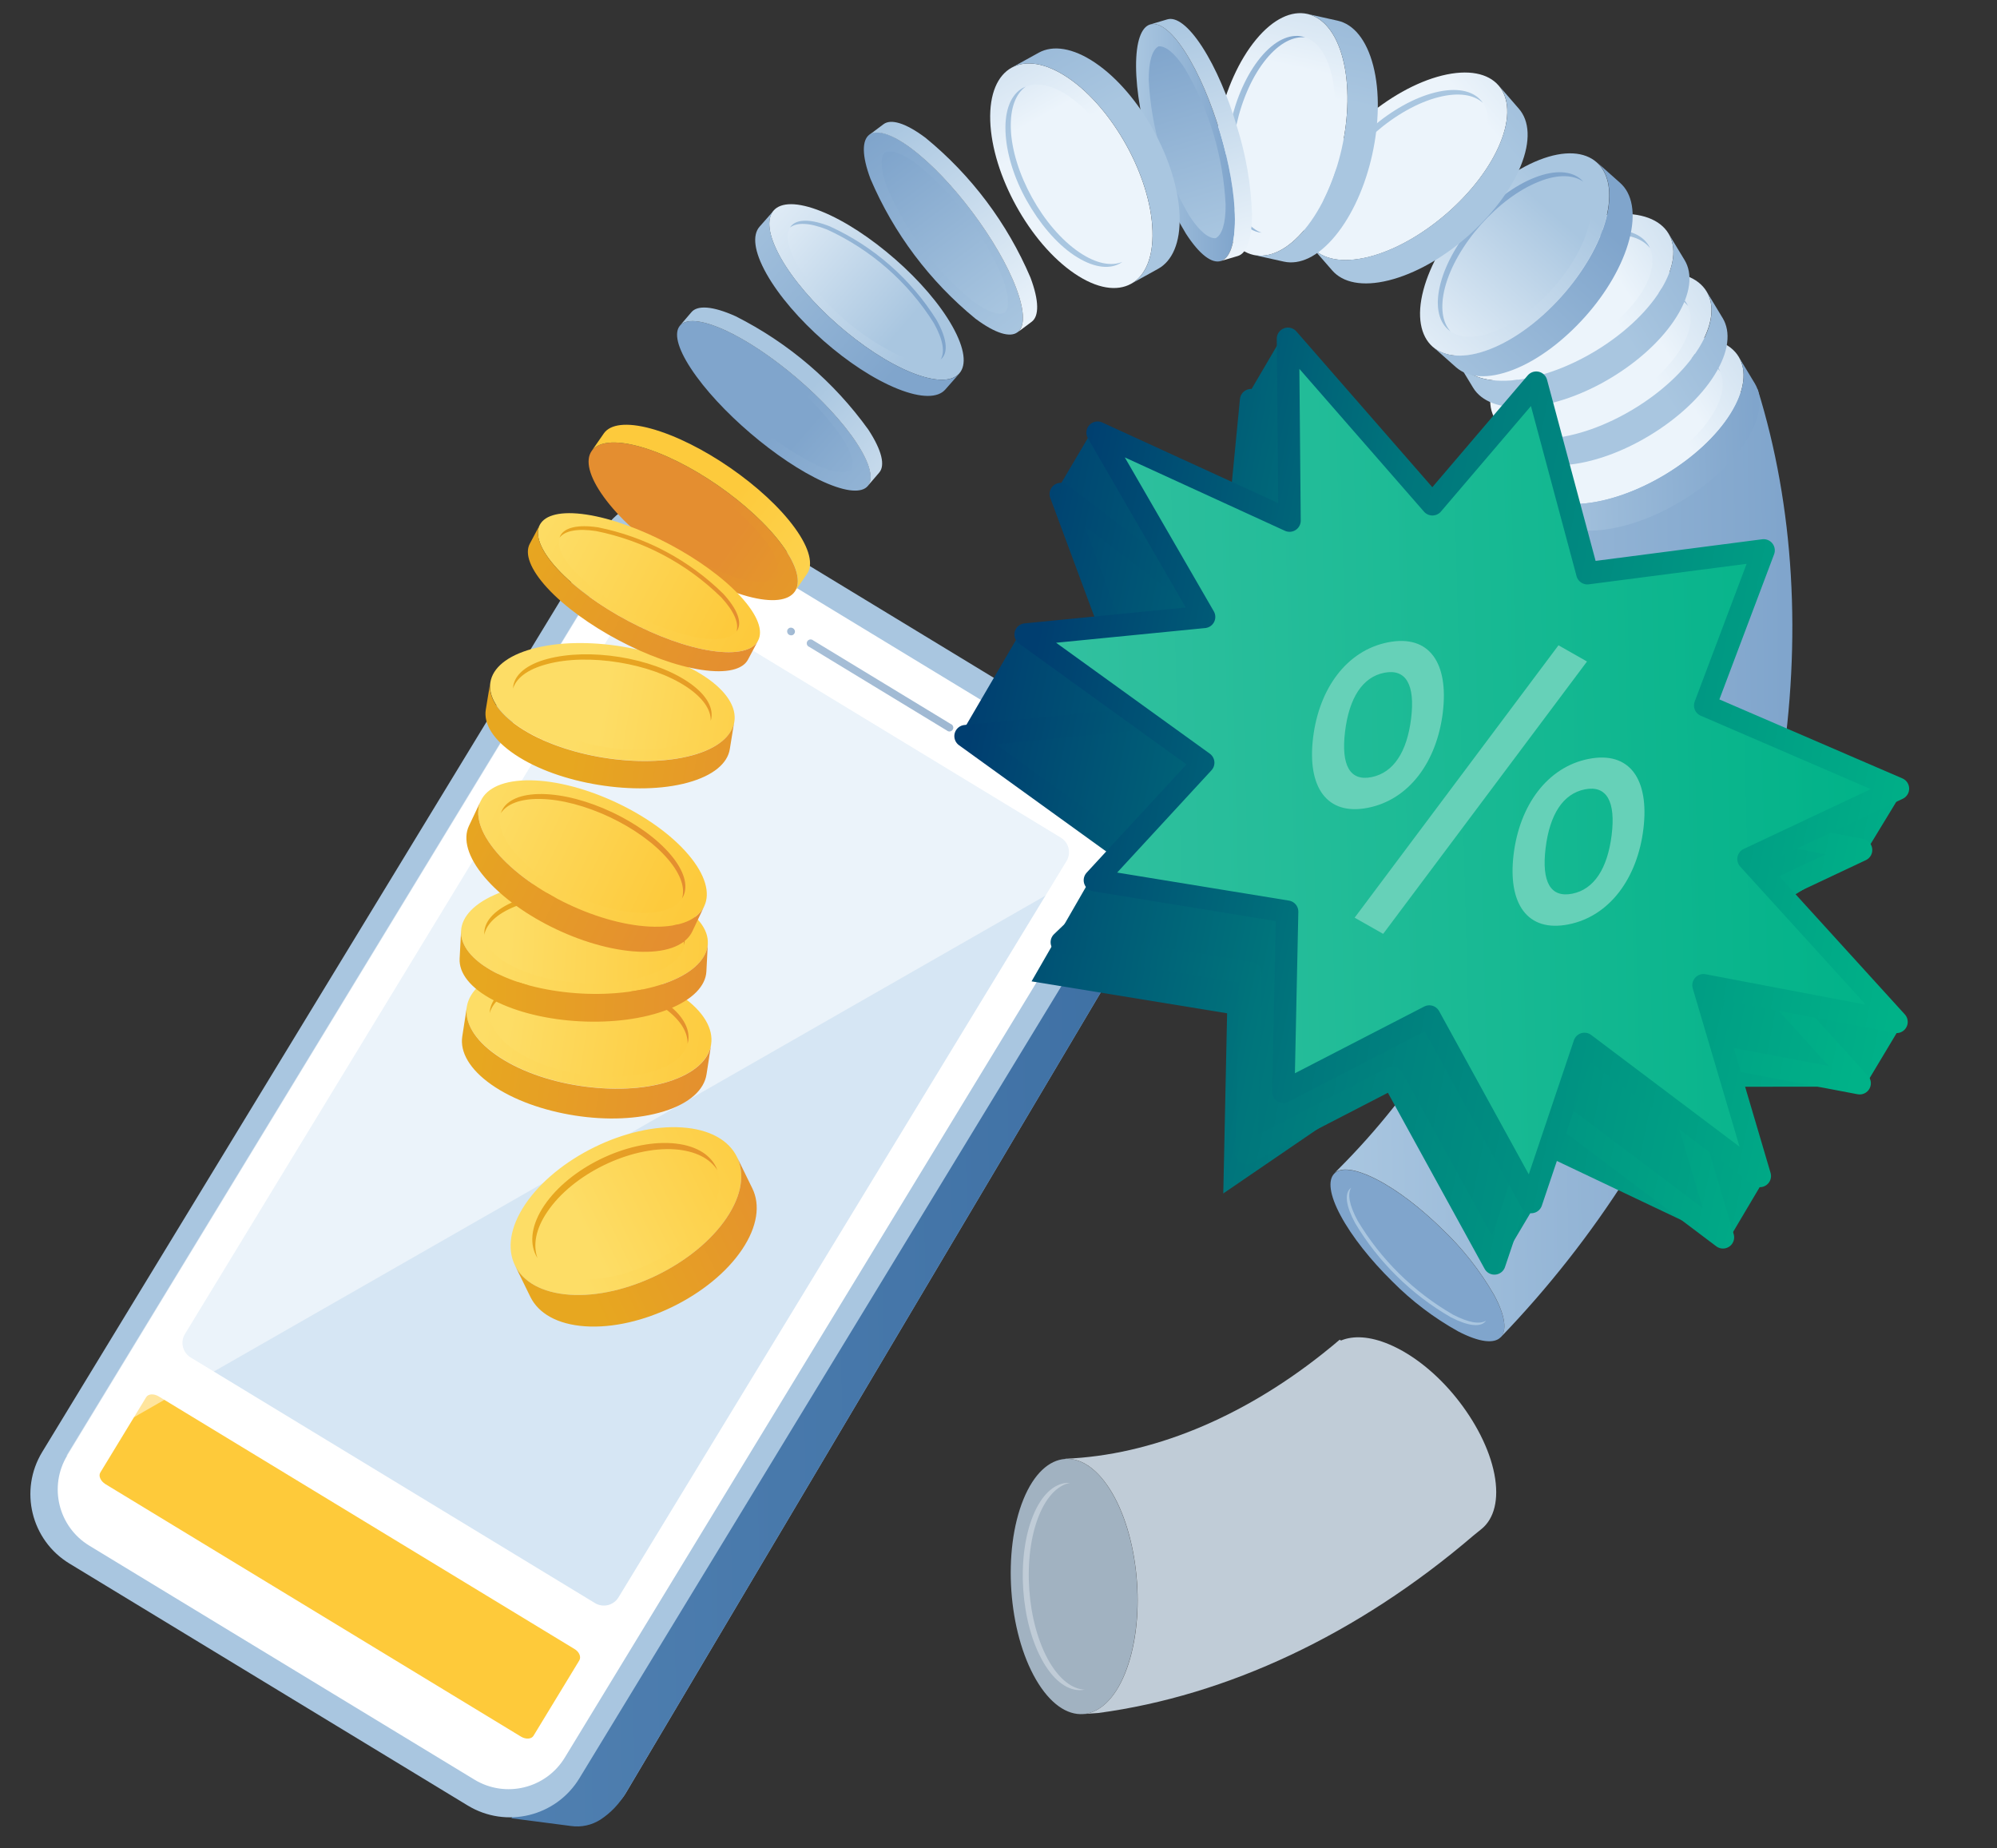 <svg width="268" height="248" viewBox="0 0 268 248" fill="none" xmlns="http://www.w3.org/2000/svg">
  <rect x="0" y="0" width="268" height="248" fill="#333333" stroke="none"/>
  <path d="M150.956 224.552C152.364 221.087 152.878 216.652 152.571 212.273C152.265 207.895 151.133 203.569 149.253 200.342C147.374 197.116 145.099 195.601 142.944 195.752C140.789 195.902 138.748 197.728 137.341 201.183C135.934 204.638 135.42 209.078 135.726 213.456C136.033 217.834 137.165 222.161 139.049 225.387C140.934 228.614 143.204 230.134 145.359 229.983C147.514 229.833 149.565 228.007 150.956 224.552Z" fill="#A1B2C1"/>
  <path d="M145.546 226.709C143.92 226.626 142.243 225.397 140.831 222.98C139.304 220.355 138.39 216.843 138.136 213.29C137.881 209.736 138.302 206.126 139.444 203.314C140.483 200.721 141.994 199.268 143.599 198.962C145.224 199.045 146.906 200.275 148.314 202.692C149.84 205.317 150.759 208.823 151.009 212.377C151.258 215.93 150.842 219.54 149.7 222.352C148.641 224.94 147.15 226.424 145.546 226.709Z" fill="#A1B2C1"/>
  <path d="M145.546 226.71C145.414 226.737 145.28 226.756 145.146 226.767C143.396 226.886 141.547 225.651 140.021 223.037C138.494 220.423 137.575 216.9 137.326 213.347C137.077 209.794 137.492 206.183 138.634 203.372C139.777 200.56 141.433 199.087 143.183 198.962C143.32 198.955 143.457 198.955 143.593 198.962C141.994 199.268 140.504 200.726 139.439 203.315C138.297 206.126 137.881 209.726 138.131 213.29C138.38 216.854 139.299 220.355 140.826 222.98C142.238 225.387 143.921 226.627 145.546 226.71Z" fill="#C0CCD7"/>
  <path fill-rule="evenodd" clip-rule="evenodd" d="M142.96 195.751C145.115 195.596 147.384 197.116 149.269 200.342C151.154 203.569 152.276 207.89 152.587 212.273C152.899 216.657 152.379 221.092 150.972 224.552C149.565 228.012 147.524 229.827 145.369 229.983L147.405 229.838C164.629 227.524 182.196 219.338 197.727 206.038L198.833 205.141C200.505 203.776 201.211 201.219 200.547 197.785C199.882 194.351 197.95 190.678 195.411 187.524C192.872 184.37 189.663 181.745 186.438 180.381C183.842 179.281 181.614 179.173 179.968 179.862C179.906 179.826 179.849 179.785 179.786 179.754L178.805 180.578L177.45 181.673C166.488 190.351 154.425 195.248 142.981 195.726L142.96 195.751Z" fill="#C0CCD7"/>
  <path d="M200.515 173.778C198.647 170.538 196.325 167.581 193.62 164.996C190.758 162.185 187.575 159.705 184.73 158.253C181.884 156.8 179.927 156.587 179.059 157.469C178.192 158.351 178.41 160.307 179.926 163.123C181.443 165.94 183.961 169.094 186.822 171.906C189.449 174.565 192.442 176.836 195.712 178.649C198.558 180.123 200.515 180.314 201.383 179.433C202.25 178.551 202.032 176.595 200.515 173.778Z" fill="#80A5CC"/>
  <path d="M199.43 177.185C198.651 177.704 197.135 177.502 195.006 176.397C189.725 173.349 185.311 169.003 182.185 163.771C181.048 161.66 180.809 160.14 181.334 159.362C182.113 158.843 183.629 159.045 185.758 160.15C191.04 163.194 195.454 167.539 198.578 172.771C199.716 174.882 199.955 176.397 199.43 177.185Z" fill="#80A5CC"/>
  <path d="M199.431 177.185C199.388 177.251 199.34 177.311 199.285 177.367C198.579 178.083 196.985 177.922 194.679 176.729C189.398 173.681 184.985 169.335 181.858 164.103C180.623 161.815 180.446 160.228 181.152 159.512C181.209 159.458 181.27 159.407 181.334 159.362C180.815 160.15 181.049 161.66 182.186 163.771C185.312 169.003 189.725 173.349 195.006 176.397C197.135 177.502 198.652 177.72 199.431 177.185Z" fill="#A9C6E0"/>
  <path fill-rule="evenodd" clip-rule="evenodd" d="M179.06 157.432L179.626 156.856C184.87 151.612 189.494 145.783 193.407 139.484C208.985 114.584 212.677 85.39 204.904 64.059C204.385 62.586 228.473 53.078 235.888 52.253C245.651 83.611 240.126 123.657 218.446 157.718C213.513 165.503 207.804 172.771 201.409 179.411H201.383C202.25 178.529 202.032 176.574 200.516 173.757C198.647 170.517 196.326 167.559 193.62 164.975C190.759 162.163 187.576 159.684 184.73 158.231C181.885 156.779 179.927 156.566 179.06 157.432Z" fill="url(#paint0_linear_14160_9903)"/>
  <path d="M212.199 67.592C215.834 67.328 219.879 65.844 223.509 63.65C227.139 61.455 230.348 58.561 232.264 55.48C234.18 52.398 234.45 49.711 233.333 47.864C232.217 46.018 229.698 45.011 226.064 45.271C222.429 45.53 218.383 47.024 214.754 49.213C211.124 51.402 207.92 54.307 205.999 57.389C204.078 60.47 203.818 63.157 204.935 65.004C206.051 66.85 208.595 67.857 212.199 67.592Z" fill="url(#paint1_linear_14160_9903)"/>
  <path d="M233.333 47.865L235.488 51.434C236.604 53.275 236.34 55.962 234.418 59.044C232.497 62.125 229.298 65.019 225.668 67.214C222.039 69.408 217.978 70.897 214.354 71.161C210.729 71.426 208.232 70.409 207.11 68.567L204.955 65.004C206.072 66.851 208.59 67.862 212.199 67.598C215.808 67.333 219.879 65.849 223.509 63.655C227.138 61.461 230.347 58.566 232.263 55.485C234.179 52.404 234.449 49.712 233.333 47.865Z" fill="url(#paint2_linear_14160_9903)"/>
  <path d="M207.853 63.722C207.178 62.244 207.468 60.215 208.891 57.902C210.449 55.396 213.045 53.046 216 51.267C218.955 49.488 222.231 48.274 225.191 48.061C227.907 47.864 229.864 48.58 230.841 49.835C231.516 51.314 231.225 53.347 229.802 55.656C228.244 58.161 225.648 60.516 222.693 62.295C219.739 64.075 216.462 65.283 213.508 65.496C210.792 65.693 208.85 65.008 207.853 63.722Z" fill="url(#paint3_linear_14160_9903)"/>
  <path d="M207.853 63.723C207.769 63.616 207.691 63.505 207.619 63.391C206.716 61.897 206.934 59.713 208.487 57.212C210.039 54.712 212.641 52.352 215.595 50.573C218.55 48.793 221.827 47.585 224.786 47.367C227.746 47.149 229.761 47.974 230.67 49.473C230.737 49.592 230.8 49.712 230.857 49.836C229.854 48.55 227.923 47.865 225.207 48.062C222.263 48.275 218.976 49.483 216.016 51.268C213.056 53.052 210.465 55.418 208.907 57.902C207.474 60.211 207.178 62.244 207.853 63.723Z" fill="url(#paint4_linear_14160_9903)"/>
  <path d="M207.889 58.83C211.524 58.565 215.569 57.077 219.204 54.883C222.839 52.688 226.037 49.794 227.953 46.712C229.87 43.631 230.14 40.949 229.023 39.102C227.907 37.256 225.388 36.244 221.78 36.509C218.171 36.773 214.099 38.257 210.47 40.451C206.84 42.645 203.631 45.54 201.715 48.627C199.799 51.713 199.529 54.39 200.645 56.236C201.762 58.083 204.265 59.095 207.889 58.83Z" fill="url(#paint5_linear_14160_9903)"/>
  <path d="M229.023 39.102L231.178 42.666C232.3 44.508 232.029 47.195 230.113 50.281C228.197 53.368 224.988 56.257 221.358 58.446C217.729 60.635 213.673 62.129 210.044 62.394C206.414 62.658 203.921 61.642 202.8 59.8L200.645 56.236C201.761 58.083 204.28 59.089 207.915 58.83C211.549 58.571 215.595 57.077 219.229 54.882C222.864 52.688 226.063 49.794 227.979 46.712C229.895 43.631 230.144 40.944 229.023 39.102Z" fill="url(#paint6_linear_14160_9903)"/>
  <path d="M203.542 54.961C202.867 53.483 203.158 51.449 204.581 49.141C206.139 46.635 208.735 44.28 211.695 42.501C214.655 40.722 217.926 39.513 220.881 39.295C223.597 39.103 225.554 39.788 226.53 41.069C227.205 42.553 226.915 44.581 225.492 46.889C223.934 49.395 221.338 51.75 218.388 53.529C215.439 55.309 212.157 56.517 209.197 56.735C206.482 56.932 204.545 56.247 203.542 54.961Z" fill="url(#paint7_linear_14160_9903)"/>
  <path d="M203.543 54.96C203.46 54.851 203.382 54.742 203.309 54.628C202.405 53.129 202.624 50.945 204.176 48.445C205.729 45.945 208.33 43.584 211.29 41.805C214.25 40.026 217.521 38.817 220.476 38.605C223.431 38.392 225.451 39.206 226.359 40.711C226.43 40.825 226.492 40.945 226.546 41.069C225.549 39.782 223.612 39.097 220.897 39.294C217.952 39.512 214.665 40.721 211.711 42.5C208.756 44.279 206.155 46.65 204.597 49.14C203.164 51.448 202.883 53.482 203.543 54.96Z" fill="url(#paint8_linear_14160_9903)"/>
  <path d="M202.774 51.049C206.409 50.784 210.459 49.296 214.089 47.107C217.719 44.918 220.928 42.018 222.844 38.937C224.76 35.855 225.03 33.168 223.908 31.321C222.787 29.475 220.273 28.463 216.665 28.728C213.056 28.992 208.984 30.476 205.355 32.67C201.725 34.864 198.521 37.759 196.6 40.846C194.679 43.932 194.414 46.614 195.561 48.461C196.709 50.307 199.155 51.314 202.774 51.049Z" fill="url(#paint9_linear_14160_9903)"/>
  <path d="M223.909 31.321L226.069 34.885C227.186 36.727 226.921 39.414 224.999 42.5C223.078 45.587 219.88 48.476 216.25 50.67C212.62 52.864 208.56 54.348 204.935 54.613C201.311 54.877 198.813 53.866 197.691 52.019L195.531 48.455C196.653 50.302 199.166 51.313 202.775 51.049C206.384 50.784 210.46 49.296 214.09 47.107C217.719 44.917 220.928 42.018 222.845 38.937C224.761 35.855 225.031 33.168 223.909 31.321Z" fill="url(#paint10_linear_14160_9903)"/>
  <path d="M198.433 47.18C197.758 45.701 198.049 43.668 199.472 41.359C201.03 38.854 203.626 36.504 206.581 34.725C209.535 32.946 212.812 31.732 215.766 31.519C218.487 31.322 220.44 32.007 221.421 33.293C222.096 34.772 221.8 36.805 220.383 39.113C218.825 41.619 216.228 43.969 213.274 45.753C210.319 47.538 207.043 48.741 204.088 48.954C201.372 49.151 199.43 48.466 198.433 47.18Z" fill="url(#paint11_linear_14160_9903)"/>
  <path d="M198.434 47.18C198.348 47.075 198.27 46.964 198.2 46.848C197.291 45.349 197.514 43.17 199.067 40.665C200.62 38.159 203.221 35.809 206.176 34.025C209.13 32.24 212.407 31.037 215.367 30.824C218.327 30.612 220.341 31.431 221.25 32.93C221.318 33.05 221.38 33.169 221.437 33.294C220.435 32.007 218.498 31.322 215.787 31.519C212.843 31.732 209.556 32.941 206.596 34.725C203.636 36.51 201.045 38.875 199.488 41.36C198.054 43.668 197.759 45.702 198.434 47.18Z" fill="url(#paint12_linear_14160_9903)"/>
  <path d="M199.939 46.864C203.325 45.536 206.762 42.916 209.577 39.746C212.391 36.577 214.603 32.868 215.517 29.372C216.431 25.875 215.896 23.214 214.281 21.783C212.666 20.351 209.976 20.128 206.591 21.451C203.205 22.773 199.778 25.393 196.958 28.557C194.139 31.722 191.937 35.441 191.018 38.932C190.099 42.423 190.639 45.084 192.254 46.516C193.869 47.948 196.559 48.186 199.939 46.864Z" fill="url(#paint13_linear_14160_9903)"/>
  <path d="M214.307 21.767L217.423 24.537C219.038 25.964 219.578 28.609 218.659 32.121C217.74 35.633 215.543 39.347 212.724 42.496C209.904 45.645 206.492 48.285 203.086 49.608C199.68 50.931 197.016 50.702 195.396 49.271L192.28 46.506C193.895 47.937 196.585 48.166 199.965 46.843C203.346 45.52 206.788 42.895 209.603 39.726C212.417 36.556 214.629 32.847 215.543 29.351C216.457 25.855 215.896 23.199 214.307 21.767Z" fill="url(#paint14_linear_14160_9903)"/>
  <path d="M194.642 44.451C193.562 43.237 193.241 41.209 193.926 38.579C194.674 35.725 196.465 32.707 198.75 30.139C201.035 27.571 203.828 25.434 206.575 24.355C209.114 23.369 211.166 23.452 212.5 24.381C213.585 25.595 213.907 27.623 213.217 30.253C212.474 33.106 210.688 36.12 208.398 38.693C206.108 41.266 203.319 43.398 200.572 44.471C198.033 45.462 195.982 45.385 194.642 44.451Z" fill="url(#paint15_linear_14160_9903)"/>
  <path d="M194.642 44.452C194.532 44.374 194.426 44.291 194.325 44.203C193.012 43.041 192.576 40.893 193.318 38.04C194.061 35.187 195.857 32.168 198.142 29.595C200.427 27.022 203.221 24.895 205.973 23.821C208.725 22.748 210.901 22.924 212.204 24.091C212.304 24.183 212.4 24.28 212.489 24.382C211.155 23.448 209.104 23.344 206.565 24.356C203.818 25.435 201.029 27.562 198.739 30.14C196.449 32.718 194.663 35.727 193.915 38.58C193.24 41.236 193.562 43.238 194.642 44.452Z" fill="url(#paint16_linear_14160_9903)"/>
  <path d="M79.334 225.061L37.819 199.124C32.107 195.565 30.149 188.23 33.41 182.695L97.114 74.953C98.49 72.624 95.966 72.718 95.966 72.718C95.966 72.718 100.24 74.984 100.354 74.948C103.537 73.947 107.042 75.073 110.22 77.059L151.891 102.275C157.603 105.834 159.561 113.169 156.305 118.704L83.971 240.607C82.657 242.827 80.16 243.58 77.906 244.446C77.418 244.633 74.074 243.502 74.074 243.502C74.074 243.502 82.231 226.876 79.334 225.061Z" fill="url(#paint17_linear_14160_9903)"/>
  <path d="M152.749 115.098L68.627 243.963L76.614 245C78 245.202 79.413 244.896 80.591 244.139C81.98 243.224 83.14 242.003 83.982 240.57L156.316 118.667C156.593 118.185 156.837 117.684 157.043 117.167L152.749 115.098Z" fill="url(#paint18_linear_14160_9903)"/>
  <path d="M149.058 100.477L95.606 68.011C90.46 64.885 83.752 66.519 80.623 71.659L5.665 194.818C2.536 199.959 4.172 206.66 9.318 209.786L62.769 242.252C67.915 245.377 74.623 243.744 77.752 238.603L152.71 115.444C155.839 110.303 154.204 103.602 149.058 100.477Z" fill="#A9C6E0"/>
  <path d="M148.124 101.172L95.417 69.159C90.516 66.182 84.128 67.738 81.148 72.634L6.775 194.831C3.795 199.727 5.353 206.109 10.254 209.085L62.96 241.099C67.861 244.075 74.249 242.52 77.229 237.624L151.602 115.427C154.582 110.531 153.025 104.149 148.124 101.172Z" fill="#A9C6E0"/>
  <path d="M146.387 102.867L94.71 71.479C90.544 68.949 85.114 70.271 82.581 74.433L9.033 195.273C6.5 199.435 7.824 204.86 11.99 207.39L63.667 238.778C67.833 241.308 73.263 239.986 75.796 235.824L149.343 114.984C151.876 110.822 150.552 105.397 146.387 102.867Z" fill="white"/>
  <path fill-rule="evenodd" clip-rule="evenodd" d="M77.069 221.237L21.3 187.363C20.646 186.964 19.892 187.01 19.617 187.467L13.464 197.572C13.189 198.028 13.495 198.718 14.144 199.128L69.914 233.007C70.568 233.401 71.321 233.354 71.596 232.898L77.739 222.793C78.025 222.311 77.739 221.621 77.069 221.237Z" fill="#FECA3A"/>
  <path d="M127.59 97.14L109.13 85.925C109.073 85.874 109.005 85.837 108.931 85.815C108.858 85.794 108.781 85.789 108.705 85.8C108.629 85.812 108.557 85.841 108.494 85.884C108.431 85.927 108.378 85.983 108.339 86.049C108.3 86.115 108.276 86.188 108.268 86.264C108.261 86.341 108.271 86.417 108.297 86.489C108.323 86.561 108.365 86.626 108.419 86.68C108.473 86.734 108.539 86.776 108.611 86.801L127.071 98.016C127.128 98.067 127.196 98.105 127.269 98.126C127.343 98.148 127.42 98.153 127.496 98.141C127.571 98.129 127.643 98.1 127.706 98.058C127.77 98.015 127.823 97.958 127.862 97.892C127.901 97.827 127.925 97.753 127.932 97.677C127.939 97.601 127.929 97.524 127.903 97.452C127.877 97.38 127.836 97.315 127.782 97.261C127.727 97.207 127.662 97.166 127.59 97.14Z" fill="url(#paint19_linear_14160_9903)"/>
  <path d="M106.025 84.223C105.958 84.239 105.896 84.267 105.841 84.308C105.785 84.348 105.739 84.398 105.703 84.456C105.635 84.574 105.617 84.714 105.651 84.845C105.667 84.912 105.697 84.975 105.738 85.03C105.779 85.085 105.831 85.132 105.89 85.167C106.01 85.238 106.153 85.262 106.29 85.234L106.383 85.203C106.414 85.189 106.444 85.171 106.471 85.151C106.498 85.132 106.522 85.109 106.544 85.084C106.569 85.06 106.59 85.032 106.606 85.001C106.642 84.944 106.666 84.879 106.676 84.812C106.686 84.746 106.682 84.677 106.664 84.612C106.624 84.48 106.536 84.367 106.419 84.296C106.301 84.224 106.161 84.198 106.025 84.223Z" fill="url(#paint20_linear_14160_9903)"/>
  <path d="M142.36 112.386L88.1 79.429C87.017 78.771 85.606 79.115 84.947 80.197L24.821 178.987C24.162 180.069 24.506 181.479 25.59 182.137L79.849 215.093C80.932 215.751 82.344 215.407 83.002 214.325L143.128 115.536C143.787 114.454 143.443 113.044 142.36 112.386Z" fill="#D6E6F4"/>
  <path opacity="0.5" d="M8.9 195.352L82.449 74.522C83.051 73.532 83.843 72.671 84.778 71.986C85.713 71.302 86.775 70.808 87.901 70.534C89.028 70.259 90.197 70.209 91.343 70.386C92.489 70.563 93.589 70.964 94.579 71.566L146.252 102.96C148.252 104.174 149.687 106.132 150.242 108.404C150.797 110.675 150.426 113.074 149.212 115.072L8.9 195.352Z" fill="white"/>
  <path d="M66.58 141.522C69.535 143.597 73.606 145.034 77.802 145.672C81.997 146.31 86.307 146.191 89.745 145.102C93.182 144.012 95.109 142.197 95.43 140.132C95.752 138.068 94.475 135.749 91.52 133.674C88.566 131.599 84.5 130.157 80.304 129.524C76.109 128.891 71.799 129.005 68.361 130.095C64.924 131.184 62.997 132.994 62.649 135.064C62.301 137.134 63.63 139.447 66.58 141.522Z" fill="url(#paint21_linear_14160_9903)"/>
  <path d="M95.437 140.148L94.819 144.137C94.502 146.212 92.576 148.028 89.107 149.112C85.638 150.196 81.354 150.331 77.164 149.677C72.973 149.024 68.902 147.602 65.948 145.527C62.993 143.452 61.721 141.139 62.037 139.069L62.655 135.08C62.334 137.155 63.616 139.463 66.565 141.538C69.515 143.613 73.591 145.05 77.787 145.688C81.982 146.326 86.292 146.207 89.73 145.117C93.167 144.028 95.12 142.218 95.437 140.148Z" fill="url(#paint22_linear_14160_9903)"/>
  <path d="M65.713 135.936C66.144 134.416 67.666 133.093 70.246 132.304C73.05 131.423 76.55 131.314 79.957 131.843C83.363 132.372 86.666 133.539 89.065 135.22C91.277 136.776 92.331 138.498 92.274 140.075C91.848 141.595 90.327 142.918 87.746 143.706C84.947 144.583 81.442 144.702 78.041 144.173C74.64 143.644 71.326 142.472 68.927 140.786C66.715 139.235 65.661 137.513 65.713 135.936Z" fill="url(#paint23_linear_14160_9903)"/>
  <path d="M65.714 135.935C65.718 135.803 65.73 135.672 65.75 135.541C66.01 133.866 67.573 132.382 70.367 131.505C73.16 130.629 76.676 130.514 80.077 131.038C83.478 131.562 86.786 132.74 89.185 134.426C91.584 136.112 92.623 137.989 92.363 139.67C92.341 139.8 92.311 139.928 92.275 140.054C92.332 138.498 91.283 136.755 89.066 135.199C86.666 133.518 83.353 132.351 79.957 131.822C76.561 131.292 73.046 131.401 70.247 132.283C67.671 133.093 66.145 134.415 65.714 135.935Z" fill="url(#paint24_linear_14160_9903)"/>
  <path d="M66.45 130.484C69.607 132.128 73.808 133.078 78.04 133.306C82.272 133.534 86.556 133.01 89.864 131.703C93.172 130.396 94.891 128.549 94.989 126.614C95.088 124.679 93.577 122.667 90.42 121.022C87.263 119.378 83.067 118.429 78.83 118.2C74.592 117.972 70.319 118.496 67.006 119.803C63.693 121.11 61.979 122.962 61.876 124.892C61.772 126.822 63.293 128.845 66.45 130.484Z" fill="url(#paint25_linear_14160_9903)"/>
  <path d="M94.99 126.614L94.798 130.344C94.699 132.273 92.98 134.125 89.667 135.433C86.355 136.74 82.086 137.253 77.849 137.035C73.612 136.818 69.416 135.858 66.253 134.214C63.091 132.569 61.58 130.551 61.684 128.622L61.876 124.892C61.778 126.822 63.294 128.839 66.451 130.484C69.608 132.128 73.809 133.078 78.041 133.306C82.273 133.534 86.557 133.01 89.865 131.703C93.172 130.396 94.876 128.549 94.99 126.614Z" fill="url(#paint26_linear_14160_9903)"/>
  <path d="M64.996 125.415C65.261 123.984 66.632 122.625 69.114 121.649C71.809 120.586 75.278 120.166 78.715 120.347C82.153 120.529 85.57 121.302 88.135 122.635C90.498 123.87 91.723 125.358 91.837 126.816C91.572 128.253 90.202 129.607 87.72 130.582C85.03 131.645 81.561 132.066 78.118 131.889C74.675 131.713 71.269 130.93 68.704 129.596C66.341 128.383 65.111 126.878 64.996 125.415Z" fill="url(#paint27_linear_14160_9903)"/>
  <path d="M64.997 125.416C64.989 125.295 64.989 125.174 64.997 125.053C65.08 123.496 66.477 121.982 69.151 120.903C71.825 119.824 75.314 119.419 78.757 119.595C82.2 119.772 85.606 120.555 88.171 121.888C90.737 123.221 91.968 124.861 91.884 126.432C91.876 126.554 91.86 126.676 91.838 126.796C91.723 125.338 90.498 123.849 88.135 122.614C85.57 121.281 82.163 120.503 78.716 120.327C75.268 120.151 71.804 120.565 69.114 121.629C66.638 122.63 65.277 123.984 64.997 125.416Z" fill="url(#paint28_linear_14160_9903)"/>
  <path d="M66.637 114.341C68.938 117.059 72.458 119.528 76.296 121.339C80.133 123.149 84.282 124.296 87.839 124.342C91.396 124.389 93.686 123.331 94.511 121.583C95.337 119.834 94.693 117.402 92.398 114.689C90.103 111.976 86.577 109.501 82.74 107.696C78.902 105.891 74.754 104.744 71.191 104.698C67.629 104.651 65.349 105.704 64.524 107.452C63.698 109.2 64.337 111.633 66.637 114.341Z" fill="url(#paint29_linear_14160_9903)"/>
  <path d="M94.513 121.582L92.918 124.954C92.098 126.702 89.803 127.76 86.251 127.708C82.699 127.656 78.545 126.52 74.708 124.71C70.87 122.9 67.344 120.425 65.044 117.712C62.744 114.999 62.11 112.566 62.931 110.818L64.525 107.446C63.699 109.194 64.343 111.633 66.638 114.34C68.933 117.048 72.459 119.528 76.297 121.338C80.134 123.149 84.283 124.295 87.84 124.342C91.397 124.388 93.692 123.33 94.513 121.582Z" fill="url(#paint30_linear_14160_9903)"/>
  <path d="M67.209 109.117C67.999 107.893 69.779 107.161 72.449 107.197C75.341 107.239 78.711 108.167 81.827 109.636C84.942 111.104 87.803 113.111 89.673 115.316C91.391 117.349 91.963 119.191 91.516 120.576C90.732 121.8 88.946 122.531 86.282 122.495C83.39 122.459 80.02 121.53 76.904 120.062C73.788 118.594 70.927 116.581 69.058 114.356C67.354 112.348 66.763 110.507 67.209 109.117Z" fill="url(#paint31_linear_14160_9903)"/>
  <path d="M67.21 109.117C67.245 109.001 67.288 108.889 67.339 108.779C68.009 107.363 69.873 106.502 72.76 106.538C75.647 106.575 79.023 107.509 82.138 108.977C85.254 110.445 88.115 112.457 89.984 114.657C91.854 116.856 92.368 118.838 91.698 120.259C91.646 120.368 91.584 120.472 91.522 120.576C91.968 119.185 91.397 117.349 89.673 115.316C87.803 113.111 84.942 111.103 81.827 109.635C78.711 108.167 75.336 107.234 72.449 107.197C69.785 107.161 67.999 107.892 67.21 109.117Z" fill="url(#paint32_linear_14160_9903)"/>
  <path d="M69.743 97.58C72.708 99.551 76.779 100.957 80.964 101.637C85.15 102.316 89.46 102.27 92.907 101.331C96.356 100.392 98.246 98.737 98.552 96.838C98.858 94.94 97.571 92.766 94.616 90.795C91.661 88.824 87.585 87.418 83.4 86.739C79.214 86.059 74.904 86.111 71.457 87.05C68.009 87.989 66.118 89.643 65.812 91.542C65.506 93.441 66.788 95.609 69.743 97.58Z" fill="url(#paint33_linear_14160_9903)"/>
  <path d="M98.536 96.839L97.939 100.517C97.638 102.42 95.727 104.07 92.295 105.009C88.862 105.948 84.558 105.994 80.352 105.315C76.146 104.635 72.096 103.24 69.136 101.258C66.176 99.277 64.888 97.109 65.194 95.215L65.797 91.553C65.485 93.457 66.778 95.625 69.733 97.596C72.687 99.567 76.769 100.973 80.954 101.653C85.139 102.332 89.449 102.285 92.897 101.346C96.345 100.408 98.23 98.742 98.536 96.839Z" fill="url(#paint34_linear_14160_9903)"/>
  <path d="M68.85 92.398C69.266 91.003 70.782 89.804 73.352 89.109C76.141 88.347 79.641 88.311 83.037 88.86C86.433 89.41 89.746 90.546 92.15 92.149C94.367 93.633 95.426 95.261 95.38 96.698C94.964 98.094 93.453 99.292 90.877 99.987C88.089 100.75 84.594 100.791 81.193 100.241C77.792 99.692 74.489 98.545 72.085 96.947C69.868 95.469 68.803 93.856 68.85 92.398Z" fill="url(#paint35_linear_14160_9903)"/>
  <path d="M68.85 92.398C68.852 92.278 68.863 92.158 68.881 92.04C69.13 90.484 70.683 89.151 73.466 88.409C76.249 87.667 79.755 87.605 83.156 88.155C86.557 88.704 89.859 89.846 92.269 91.449C94.678 93.052 95.717 94.805 95.468 96.356C95.446 96.477 95.416 96.596 95.379 96.714C95.426 95.251 94.367 93.643 92.15 92.164C89.745 90.561 86.438 89.426 83.036 88.876C79.635 88.326 76.14 88.357 73.352 89.125C70.781 89.809 69.265 91.002 68.85 92.398Z" fill="url(#paint36_linear_14160_9903)"/>
  <path d="M104.741 34.554C106.424 37.547 109.233 40.779 112.421 43.569C115.61 46.36 119.172 48.731 122.36 50.007C125.548 51.283 127.75 51.226 128.742 50.1C129.734 48.975 129.495 46.785 127.817 43.792C126.14 40.799 123.326 37.568 120.137 34.782C116.949 31.996 113.387 29.62 110.194 28.344C107 27.068 104.804 27.125 103.817 28.251C102.83 29.377 103.08 31.566 104.741 34.554Z" fill="url(#paint37_linear_14160_9903)"/>
  <path d="M128.763 50.1L126.857 52.269C125.871 53.394 123.664 53.451 120.475 52.175C117.287 50.899 113.725 48.544 110.537 45.738C107.348 42.931 104.539 39.715 102.857 36.722C101.174 33.729 100.951 31.535 101.932 30.419L103.838 28.251C102.851 29.372 103.085 31.566 104.762 34.554C106.44 37.542 109.254 40.779 112.442 43.569C115.631 46.36 119.193 48.731 122.381 50.007C125.57 51.283 127.776 51.226 128.763 50.1Z" fill="url(#paint38_linear_14160_9903)"/>
  <path d="M106.014 30.533C106.897 29.812 108.61 29.843 110.988 30.803C116.882 33.504 121.857 37.865 125.305 43.351C126.561 45.592 126.81 47.278 126.218 48.243C125.336 48.959 123.622 48.927 121.244 47.973C115.35 45.274 110.376 40.912 106.933 35.425C105.671 33.184 105.417 31.498 106.014 30.533Z" fill="url(#paint39_linear_14160_9903)"/>
  <path d="M106.014 30.534C106.062 30.453 106.118 30.376 106.18 30.305C106.98 29.392 108.776 29.346 111.373 30.378C117.27 33.075 122.248 37.439 125.689 42.932C127.054 45.359 127.247 47.139 126.437 48.051C126.373 48.119 126.305 48.184 126.234 48.243C126.831 47.279 126.577 45.593 125.32 43.352C121.873 37.866 116.897 33.504 111.004 30.803C108.605 29.849 106.897 29.823 106.014 30.534Z" fill="url(#paint40_linear_14160_9903)"/>
  <path d="M105.022 73.21C103.007 70.43 99.829 67.551 96.35 65.139C92.871 62.727 89.049 60.786 85.736 59.889C82.423 58.992 80.242 59.298 79.391 60.527C78.539 61.757 79.022 63.909 81.032 66.685C83.041 69.46 86.224 72.344 89.698 74.756C93.172 77.168 97.004 79.103 100.323 80.006C103.641 80.908 105.816 80.597 106.668 79.368C107.519 78.138 107.037 75.991 105.022 73.21Z" fill="url(#paint41_linear_14160_9903)"/>
  <path d="M79.391 60.527L81.032 58.157C81.878 56.927 84.064 56.6 87.382 57.513C90.7 58.426 94.507 60.356 97.996 62.768C101.486 65.18 104.653 68.054 106.668 70.835C108.683 73.615 109.155 75.763 108.309 76.992L106.663 79.368C107.514 78.138 107.037 75.986 105.022 73.21C103.007 70.435 99.829 67.551 96.35 65.139C92.871 62.727 89.049 60.787 85.736 59.889C82.423 58.992 80.237 59.298 79.391 60.527Z" fill="url(#paint42_linear_14160_9903)"/>
  <path d="M104.223 77.349C103.428 78.164 101.73 78.33 99.248 77.655C93.085 75.645 87.641 71.885 83.582 66.835C82.076 64.76 81.629 63.105 82.112 62.078C82.907 61.268 84.6 61.102 87.082 61.777C93.249 63.778 98.694 67.538 102.748 72.592C104.275 74.673 104.742 76.322 104.223 77.349Z" fill="url(#paint43_linear_14160_9903)"/>
  <path d="M114.992 59.464C113.144 56.642 110.225 53.529 107.001 50.775C103.776 48.02 100.25 45.624 97.171 44.244C94.091 42.864 92.056 42.75 91.251 43.694C90.446 44.638 90.872 46.625 92.721 49.442C94.569 52.258 97.482 55.376 100.707 58.13C103.932 60.885 107.457 63.276 110.542 64.661C113.626 66.046 115.652 66.155 116.456 65.211C117.261 64.267 116.836 62.28 114.992 59.464Z" fill="url(#paint44_linear_14160_9903)"/>
  <path d="M91.24 43.694L92.798 41.879C93.598 40.934 95.634 41.043 98.713 42.428C105.795 45.992 111.909 51.213 116.534 57.648C118.377 60.465 118.803 62.457 117.998 63.401L116.44 65.216C117.245 64.272 116.82 62.28 114.976 59.464C113.133 56.647 110.209 53.529 106.985 50.775C103.76 48.02 100.234 45.624 97.155 44.244C94.076 42.864 92.056 42.75 91.24 43.694Z" fill="url(#paint45_linear_14160_9903)"/>
  <path d="M114.223 63.022C113.475 63.603 111.891 63.448 109.591 62.41C103.839 59.515 98.873 55.274 95.114 50.048C93.728 47.937 93.333 46.417 93.79 45.572C94.538 44.991 96.116 45.147 98.422 46.179C104.174 49.072 109.139 53.313 112.894 58.54C114.28 60.631 114.68 62.171 114.223 63.022Z" fill="url(#paint46_linear_14160_9903)"/>
  <path d="M136.375 38.642C135.186 35.488 133.015 31.815 130.471 28.422C127.927 25.03 125.003 21.928 122.303 19.91C119.603 17.892 117.63 17.316 116.653 18.079C115.677 18.841 115.641 20.859 116.825 24.013C119.936 31.3 124.764 37.728 130.897 42.75C133.602 44.768 135.57 45.318 136.552 44.576C137.533 43.834 137.559 41.816 136.375 38.642Z" fill="url(#paint47_linear_14160_9903)"/>
  <path d="M116.654 18.1L118.565 16.668C119.551 15.921 121.514 16.471 124.214 18.494C130.347 23.516 135.175 29.944 138.286 37.231C139.47 40.385 139.449 42.418 138.463 43.165L136.552 44.597C137.538 43.855 137.559 41.816 136.375 38.663C135.191 35.509 133.016 31.836 130.471 28.443C127.927 25.051 125.003 21.949 122.303 19.931C119.603 17.913 117.64 17.373 116.654 18.1Z" fill="url(#paint48_linear_14160_9903)"/>
  <path d="M134.859 41.946C134.002 42.35 132.491 41.858 130.471 40.343C125.495 36.262 121.576 31.043 119.047 25.128C118.159 22.763 118.107 21.175 118.736 20.46C119.593 20.055 121.104 20.548 123.123 22.063C128.105 26.138 132.025 31.359 134.547 37.277C135.425 39.648 135.482 41.235 134.859 41.946Z" fill="url(#paint49_linear_14160_9903)"/>
  <path d="M183.634 34.491C187.165 33.614 190.904 31.462 194.113 28.686C197.322 25.911 199.986 22.508 201.352 19.147C202.717 15.785 202.52 13.093 201.108 11.464C199.695 9.835 197.052 9.265 193.526 10.136C190 11.008 186.257 13.166 183.053 15.941C179.849 18.716 177.18 22.119 175.814 25.486C174.448 28.852 174.64 31.539 176.058 33.168C177.476 34.797 180.114 35.347 183.634 34.491Z" fill="url(#paint50_linear_14160_9903)"/>
  <path d="M201.107 11.444L203.838 14.592C205.256 16.216 205.448 18.908 204.082 22.275C202.717 25.641 200.048 29.018 196.844 31.809C193.64 34.6 189.896 36.742 186.365 37.619C182.834 38.496 180.206 37.92 178.789 36.291L176.052 33.148C177.47 34.776 180.108 35.347 183.634 34.47C187.159 33.594 190.903 31.441 194.112 28.666C197.321 25.89 199.985 22.487 201.351 19.126C202.717 15.765 202.525 13.072 201.107 11.444Z" fill="url(#paint51_linear_14160_9903)"/>
  <path d="M178.696 31.379C177.777 30.035 177.72 27.986 178.743 25.465C179.859 22.732 182.02 19.972 184.621 17.721C187.223 15.469 190.266 13.711 193.132 13C195.775 12.347 197.805 12.694 199.005 13.789C199.919 15.132 199.976 17.186 198.953 19.702C197.842 22.436 195.682 25.196 193.08 27.452C190.478 29.709 187.435 31.457 184.569 32.167C181.926 32.842 179.901 32.494 178.696 31.379Z" fill="url(#paint52_linear_14160_9903)"/>
  <path d="M178.696 31.379C178.596 31.289 178.501 31.194 178.411 31.094C177.263 29.771 177.108 27.582 178.214 24.869C179.32 22.156 181.49 19.376 184.092 17.119C186.693 14.863 189.736 13.114 192.602 12.404C195.469 11.693 197.603 12.155 198.756 13.483C198.846 13.584 198.929 13.692 199.005 13.804C197.8 12.705 195.775 12.362 193.132 13.016C190.266 13.727 187.228 15.48 184.626 17.736C182.025 19.993 179.854 22.747 178.743 25.481C177.725 27.997 177.777 30.051 178.696 31.379Z" fill="url(#paint53_linear_14160_9903)"/>
  <path d="M175.107 30.762C177.423 27.96 179.153 24.018 180.077 19.868C181.001 15.718 181.115 11.418 180.217 7.901C179.319 4.384 177.553 2.34 175.445 1.868C173.337 1.396 170.875 2.511 168.565 5.307C166.254 8.103 164.519 12.051 163.595 16.201C162.671 20.351 162.557 24.656 163.46 28.173C164.364 31.69 166.119 33.734 168.227 34.206C170.335 34.678 172.797 33.558 175.107 30.762Z" fill="url(#paint54_linear_14160_9903)"/>
  <path d="M175.445 1.867L179.516 2.775C181.625 3.242 183.38 5.291 184.288 8.808C185.197 12.325 185.067 16.636 184.148 20.775C183.229 24.915 181.495 28.868 179.179 31.669C176.863 34.47 174.407 35.57 172.293 35.103L168.227 34.2C170.336 34.667 172.797 33.557 175.108 30.761C177.418 27.965 179.153 24.017 180.077 19.868C181.001 15.718 181.116 11.417 180.217 7.9C179.319 4.383 177.554 2.329 175.445 1.867Z" fill="url(#paint55_linear_14160_9903)"/>
  <path d="M169.307 31.223C167.75 30.704 166.503 29.075 165.823 26.44C165.091 23.582 165.19 20.075 165.943 16.719C166.696 13.363 168.093 10.141 169.972 7.869C171.707 5.794 173.545 4.85 175.165 5.016C176.723 5.535 177.969 7.169 178.649 9.804C179.381 12.657 179.288 16.164 178.54 19.52C177.792 22.876 176.38 26.093 174.505 28.365C172.766 30.465 170.928 31.378 169.307 31.223Z" fill="url(#paint56_linear_14160_9903)"/>
  <path d="M169.308 31.224C169.173 31.211 169.04 31.19 168.908 31.162C167.194 30.783 165.792 29.118 165.034 26.265C164.276 23.412 164.395 19.9 165.143 16.544C165.891 13.187 167.298 9.966 169.178 7.694C171.058 5.422 173.057 4.519 174.77 4.903C174.902 4.933 175.033 4.971 175.16 5.017C173.54 4.851 171.707 5.774 169.967 7.87C168.087 10.142 166.686 13.358 165.938 16.72C165.19 20.081 165.086 23.583 165.818 26.441C166.504 29.071 167.771 30.689 169.308 31.224Z" fill="url(#paint57_linear_14160_9903)"/>
  <path d="M165.725 29.402C165.725 26.03 164.946 21.834 163.736 17.772C162.526 13.71 160.859 9.784 159.031 6.951C157.203 4.119 155.547 2.926 154.358 3.279C153.169 3.631 152.447 5.54 152.462 8.907C152.478 12.274 153.236 16.47 154.451 20.532C155.525 24.334 157.108 27.974 159.156 31.353C160.989 34.185 162.635 35.378 163.829 35.026C165.024 34.673 165.74 32.769 165.725 29.402Z" fill="url(#paint58_linear_14160_9903)"/>
  <path d="M154.363 3.279L156.653 2.599C157.837 2.242 159.488 3.44 161.327 6.272C163.165 9.104 164.821 13.016 166.031 17.088C167.215 20.857 167.884 24.77 168.02 28.718C168.02 32.09 167.314 33.988 166.124 34.346L163.834 35.026C165.018 34.673 165.745 32.769 165.73 29.403C165.714 26.036 164.951 21.834 163.741 17.773C162.531 13.711 160.864 9.784 159.036 6.952C157.209 4.119 155.547 2.926 154.363 3.279Z" fill="url(#paint59_linear_14160_9903)"/>
  <path d="M163.154 31.955C162.214 32.038 160.968 31.052 159.597 28.93C156.339 23.38 154.474 17.124 154.16 10.697C154.16 8.171 154.648 6.666 155.479 6.22C156.424 6.137 157.67 7.123 159.041 9.244C162.299 14.793 164.165 21.047 164.478 27.473C164.493 29.999 163.99 31.509 163.154 31.955Z" fill="url(#paint60_linear_14160_9903)"/>
  <path d="M154.664 30.954C154.545 27.323 153.221 23.214 151.17 19.505C149.119 15.796 146.351 12.476 143.344 10.443C140.338 8.409 137.663 8.036 135.773 9.074C133.883 10.111 132.772 12.575 132.891 16.201C133.011 19.827 134.335 23.941 136.386 27.65C138.437 31.359 141.205 34.673 144.217 36.712C147.228 38.751 149.897 39.124 151.788 38.081C153.678 37.039 154.789 34.58 154.664 30.954Z" fill="url(#paint61_linear_14160_9903)"/>
  <path d="M135.773 9.073L139.408 7.066C141.298 6.028 143.972 6.391 146.984 8.43C149.996 10.469 152.758 13.783 154.804 17.492C156.85 21.201 158.179 25.315 158.304 28.941C158.429 32.567 157.312 35.026 155.422 36.068L151.787 38.081C153.683 37.043 154.789 34.579 154.669 30.953C154.55 27.328 153.226 23.214 151.175 19.505C149.123 15.796 146.356 12.476 143.349 10.443C140.343 8.409 137.663 8.036 135.773 9.073Z" fill="url(#paint62_linear_14160_9903)"/>
  <path d="M150.625 35.14C149.119 35.752 147.099 35.378 144.845 33.853C142.399 32.193 140.172 29.506 138.49 26.492C136.807 23.479 135.742 20.143 135.649 17.197C135.561 14.473 136.324 12.569 137.648 11.625C139.154 11.008 141.174 11.382 143.428 12.907C145.868 14.561 148.101 17.254 149.784 20.262C151.466 23.271 152.525 26.617 152.624 29.563C152.712 32.282 151.949 34.191 150.625 35.14Z" fill="url(#paint63_linear_14160_9903)"/>
  <path d="M150.624 35.139C150.513 35.218 150.399 35.291 150.281 35.357C148.749 36.203 146.573 35.876 144.133 34.242C141.692 32.608 139.459 29.895 137.772 26.886C136.084 23.878 135.035 20.532 134.937 17.585C134.838 14.639 135.736 12.642 137.273 11.796C137.394 11.731 137.519 11.674 137.647 11.625C136.318 12.569 135.57 14.473 135.648 17.191C135.741 20.143 136.822 23.473 138.489 26.492C140.155 29.511 142.398 32.198 144.844 33.853C147.093 35.378 149.118 35.752 150.624 35.139Z" fill="url(#paint64_linear_14160_9903)"/>
  <path d="M76.446 173.715C80.18 173.97 84.402 172.943 88.208 171.08C92.014 169.218 95.421 166.515 97.508 163.418C99.595 160.322 99.969 157.411 98.889 155.212C97.809 153.013 95.285 151.529 91.557 151.275C87.829 151.021 83.607 152.043 79.796 153.91C75.984 155.777 72.583 158.475 70.496 161.572C68.408 164.669 68.034 167.584 69.109 169.778C70.184 171.972 72.718 173.461 76.446 173.715Z" fill="url(#paint65_linear_14160_9903)"/>
  <path d="M98.89 155.212L100.967 159.456C102.042 161.65 101.668 164.56 99.581 167.662C97.493 170.764 94.092 173.456 90.286 175.324C86.48 177.191 82.252 178.208 78.519 177.954C74.785 177.7 72.262 176.211 71.182 174.017L69.105 169.773C70.18 171.973 72.714 173.456 76.442 173.716C80.17 173.975 84.397 172.943 88.203 171.081C92.01 169.218 95.416 166.516 97.504 163.419C99.591 160.322 99.97 157.433 98.89 155.212Z" fill="url(#paint66_linear_14160_9903)"/>
  <path d="M72.132 168.808C71.499 167.081 71.878 164.897 73.441 162.584C75.139 160.062 77.896 157.873 80.991 156.359C84.086 154.844 87.513 154.014 90.546 154.216C93.339 154.413 95.302 155.456 96.257 157.017C96.891 158.745 96.517 160.934 94.949 163.242C93.256 165.763 90.499 167.958 87.404 169.467C84.309 170.977 80.882 171.812 77.849 171.61C75.076 171.438 73.114 170.401 72.132 168.808Z" fill="url(#paint67_linear_14160_9903)"/>
  <path d="M72.131 168.809C72.053 168.679 71.975 168.544 71.908 168.409C71.035 166.63 71.342 164.259 73.035 161.749C74.727 159.238 77.49 157.033 80.585 155.524C83.68 154.014 87.107 153.179 90.139 153.387C93.172 153.594 95.223 154.798 96.095 156.587C96.163 156.727 96.22 156.867 96.277 157.013C95.301 155.456 93.338 154.419 90.565 154.211C87.533 154.009 84.105 154.839 81.01 156.354C77.916 157.868 75.153 160.063 73.46 162.579C71.876 164.892 71.508 167.081 72.131 168.809Z" fill="url(#paint68_linear_14160_9903)"/>
  <path d="M74.801 76.333C77.127 78.859 80.601 81.354 84.35 83.341C88.099 85.328 92.108 86.817 95.504 87.325C98.9 87.833 101.029 87.273 101.735 85.955C102.441 84.638 101.709 82.552 99.388 80.026C97.067 77.5 93.588 75.01 89.839 73.023C86.09 71.036 82.076 69.548 78.68 69.039C75.284 68.531 73.155 69.091 72.448 70.409C71.742 71.726 72.48 73.812 74.801 76.333Z" fill="url(#paint69_linear_14160_9903)"/>
  <path d="M101.735 85.956L100.38 88.503C99.679 89.82 97.545 90.386 94.149 89.877C90.753 89.369 86.739 87.88 82.995 85.893C79.251 83.907 75.766 81.411 73.445 78.885C71.124 76.359 70.397 74.279 71.098 72.956L72.453 70.409C71.752 71.732 72.479 73.807 74.8 76.333C77.122 78.859 80.601 81.354 84.35 83.341C88.099 85.328 92.108 86.817 95.504 87.325C98.9 87.833 101.034 87.273 101.735 85.956Z" fill="url(#paint70_linear_14160_9903)"/>
  <path d="M75.096 72.13C75.787 71.233 77.454 70.87 79.998 71.254C86.353 72.532 92.198 75.632 96.817 80.176C98.557 82.075 99.185 83.652 98.827 84.731C98.136 85.628 96.469 85.991 93.925 85.607C87.57 84.334 81.726 81.232 77.111 76.685C75.371 74.792 74.733 73.209 75.096 72.13Z" fill="url(#paint71_linear_14160_9903)"/>
  <path d="M75.097 72.131C75.124 72.041 75.158 71.954 75.2 71.871C75.772 70.797 77.506 70.341 80.263 70.756C86.619 72.031 92.463 75.135 97.077 79.683C98.968 81.758 99.554 83.418 98.988 84.492C98.942 84.575 98.89 84.655 98.832 84.731C99.191 83.652 98.557 82.07 96.818 80.176C92.198 75.632 86.354 72.532 79.999 71.254C77.454 70.87 75.787 71.233 75.097 72.131Z" fill="url(#paint72_linear_14160_9903)"/>
  <path fill-rule="evenodd" clip-rule="evenodd" d="M184.168 81.302L172.334 44.742L167.495 52.989L164.997 83.486L146.823 57.367L141.744 65.958L153.532 96.413L137.029 84.7L129.032 98.379L153.412 115.969L146.319 117.982L138.436 131.672L164.68 135.956L164.166 160.13L186.869 144.619L200.982 170.152L205.869 161.935L204.576 153.702L231.796 166.624L236.765 158.247L220.543 145.828L250.224 145.797L255.163 137.554L226.582 128.902L250.546 114.055L255.474 105.953L220.772 108.292L228.618 87.48L204.96 90.551L198.1 64.972L184.168 81.302Z" fill="url(#paint73_linear_14160_9903)"/>
  <path fill-rule="evenodd" clip-rule="evenodd" d="M184.169 81.302L167.895 53.684L164.998 83.486L142.352 66.284L153.532 96.413L129.573 98.768L153.413 115.969L142.493 126.422L167.797 130.551L167.282 154.729L186.869 144.619L200.552 169.524L207.697 148.297L231.225 166.022L223.659 140.422L249.571 145.345L229.699 123.496L249.763 114.05L220.772 108.292L228.618 87.48L204.961 90.551L198.101 64.972L184.169 81.302Z" stroke="url(#paint74_linear_14160_9903)" stroke-width="3" stroke-linecap="round" stroke-linejoin="round"/>
  <path fill-rule="evenodd" clip-rule="evenodd" d="M192.233 67.665L172.843 45.452L173.061 69.854L147.295 58.047L161.596 82.775L137.637 85.136L161.477 102.337L146.932 118.107L172.739 122.319L172.225 146.492L191.817 136.387L205.495 161.286L212.64 140.065L236.173 157.79L228.608 132.19L254.519 137.113L234.647 115.264L254.711 105.818L228.836 94.654L236.682 73.843L213.024 76.914L206.165 51.34L192.233 67.665Z" fill="url(#paint75_linear_14160_9903)"/>
  <path d="M192.233 67.665L172.843 45.452L173.061 69.854L147.295 58.047L161.596 82.775L137.637 85.136L161.477 102.337L146.932 118.107L172.739 122.319L172.225 146.492L191.817 136.387L205.495 161.286L212.64 140.065L236.173 157.79L228.608 132.19L254.519 137.113L234.647 115.264L254.711 105.818L228.836 94.654L236.682 73.843L213.024 76.914L206.165 51.34L192.233 67.665Z" stroke="url(#paint76_linear_14160_9903)" stroke-width="3" stroke-linecap="round" stroke-linejoin="round"/>
  <path d="M209.15 86.582L181.795 123.128L185.622 125.301L212.977 88.756L209.15 86.582Z" fill="#66D1B8"/>
  <path d="M183.577 108.385C189.143 107.286 192.836 102.16 193.63 95.567C194.425 88.974 191.838 85.084 186.272 86.183C180.705 87.283 177.013 92.408 176.214 99.001C175.414 105.595 178.041 109.48 183.577 108.385ZM185.773 90.266C188.697 89.69 189.928 91.889 189.372 96.408C188.816 100.926 186.999 103.67 184.075 104.267C181.152 104.863 179.958 102.674 180.508 98.156C181.059 93.638 182.85 90.842 185.773 90.266Z" fill="#66D1B8"/>
  <path d="M213.185 101.828C207.65 102.923 203.927 108.053 203.127 114.646C202.327 121.24 204.955 125.125 210.49 124.03C216.026 122.936 219.749 117.805 220.548 111.207C221.348 104.609 218.752 100.729 213.185 101.828ZM210.994 119.912C208.065 120.487 206.871 118.319 207.421 113.796C207.972 109.272 209.763 106.492 212.692 105.911C215.621 105.33 216.846 107.54 216.285 112.047C215.724 116.555 213.917 119.331 210.994 119.912Z" fill="#66D1B8"/>
  <defs>
    <linearGradient id="paint0_linear_14160_9903" x1="179.06" y1="52.253" x2="238.931" y2="51.502" gradientUnits="userSpaceOnUse">
      <stop stop-color="#A9C6E0"/>
      <stop offset="1" stop-color="#80A5CC"/>
    </linearGradient>
    <linearGradient id="paint1_linear_14160_9903" x1="222.759" y1="53.687" x2="251.15" y2="36.255" gradientUnits="userSpaceOnUse">
      <stop stop-color="#ECF4FB"/>
      <stop offset="1" stop-color="#A9C6E0"/>
    </linearGradient>
    <linearGradient id="paint2_linear_14160_9903" x1="204.955" y1="47.865" x2="235.301" y2="46.812" gradientUnits="userSpaceOnUse">
      <stop stop-color="#A9C6E0"/>
      <stop offset="1" stop-color="#80A5CC"/>
    </linearGradient>
    <linearGradient id="paint3_linear_14160_9903" x1="225.673" y1="52.401" x2="248.685" y2="38.272" gradientUnits="userSpaceOnUse">
      <stop stop-color="#ECF4FB"/>
      <stop offset="1" stop-color="#A9C6E0"/>
    </linearGradient>
    <linearGradient id="paint4_linear_14160_9903" x1="223.757" y1="49.33" x2="246.813" y2="35.174" gradientUnits="userSpaceOnUse">
      <stop stop-color="#A9C6E0"/>
      <stop offset="1" stop-color="#80A5CC"/>
    </linearGradient>
    <linearGradient id="paint5_linear_14160_9903" x1="218.413" y1="44.972" x2="246.804" y2="27.541" gradientUnits="userSpaceOnUse">
      <stop stop-color="#ECF4FB"/>
      <stop offset="1" stop-color="#A9C6E0"/>
    </linearGradient>
    <linearGradient id="paint6_linear_14160_9903" x1="221.701" y1="50.33" x2="250.093" y2="32.898" gradientUnits="userSpaceOnUse">
      <stop stop-color="#A9C6E0"/>
      <stop offset="1" stop-color="#80A5CC"/>
    </linearGradient>
    <linearGradient id="paint7_linear_14160_9903" x1="221.329" y1="43.691" x2="244.341" y2="29.563" gradientUnits="userSpaceOnUse">
      <stop stop-color="#ECF4FB"/>
      <stop offset="1" stop-color="#A9C6E0"/>
    </linearGradient>
    <linearGradient id="paint8_linear_14160_9903" x1="219.413" y1="40.619" x2="242.469" y2="26.463" gradientUnits="userSpaceOnUse">
      <stop stop-color="#A9C6E0"/>
      <stop offset="1" stop-color="#80A5CC"/>
    </linearGradient>
    <linearGradient id="paint9_linear_14160_9903" x1="213.26" y1="37.248" x2="241.651" y2="19.816" gradientUnits="userSpaceOnUse">
      <stop stop-color="#ECF4FB"/>
      <stop offset="1" stop-color="#A9C6E0"/>
    </linearGradient>
    <linearGradient id="paint10_linear_14160_9903" x1="216.549" y1="42.605" x2="244.941" y2="25.174" gradientUnits="userSpaceOnUse">
      <stop stop-color="#A9C6E0"/>
      <stop offset="1" stop-color="#80A5CC"/>
    </linearGradient>
    <linearGradient id="paint11_linear_14160_9903" x1="216.177" y1="35.967" x2="239.193" y2="21.835" gradientUnits="userSpaceOnUse">
      <stop stop-color="#ECF4FB"/>
      <stop offset="1" stop-color="#A9C6E0"/>
    </linearGradient>
    <linearGradient id="paint12_linear_14160_9903" x1="214.26" y1="32.895" x2="237.321" y2="18.736" gradientUnits="userSpaceOnUse">
      <stop stop-color="#A9C6E0"/>
      <stop offset="1" stop-color="#80A5CC"/>
    </linearGradient>
    <linearGradient id="paint13_linear_14160_9903" x1="173.677" y1="37.708" x2="195.727" y2="13.016" gradientUnits="userSpaceOnUse">
      <stop stop-color="#ECF4FB"/>
      <stop offset="1" stop-color="#A9C6E0"/>
    </linearGradient>
    <linearGradient id="paint14_linear_14160_9903" x1="178.393" y1="41.919" x2="200.443" y2="17.227" gradientUnits="userSpaceOnUse">
      <stop stop-color="#A9C6E0"/>
      <stop offset="1" stop-color="#80A5CC"/>
    </linearGradient>
    <linearGradient id="paint15_linear_14160_9903" x1="176.056" y1="35.625" x2="193.93" y2="15.609" gradientUnits="userSpaceOnUse">
      <stop stop-color="#ECF4FB"/>
      <stop offset="1" stop-color="#A9C6E0"/>
    </linearGradient>
    <linearGradient id="paint16_linear_14160_9903" x1="173.32" y1="33.219" x2="191.23" y2="13.164" gradientUnits="userSpaceOnUse">
      <stop stop-color="#A9C6E0"/>
      <stop offset="1" stop-color="#80A5CC"/>
    </linearGradient>
    <linearGradient id="paint17_linear_14160_9903" x1="31.837" y1="158.569" x2="157.873" y2="158.569" gradientUnits="userSpaceOnUse">
      <stop stop-color="#A9C6E0"/>
      <stop offset="1" stop-color="#80A5CC"/>
    </linearGradient>
    <linearGradient id="paint18_linear_14160_9903" x1="68.627" y1="115.098" x2="154.721" y2="113.577" gradientUnits="userSpaceOnUse">
      <stop stop-color="#4F7FB0"/>
      <stop offset="1" stop-color="#3E70A4"/>
    </linearGradient>
    <linearGradient id="paint19_linear_14160_9903" x1="108.266" y1="85.794" x2="127.391" y2="85.004" gradientUnits="userSpaceOnUse">
      <stop stop-color="#4F7FB0"/>
      <stop offset="1" stop-color="#3E70A4"/>
    </linearGradient>
    <linearGradient id="paint20_linear_14160_9903" x1="105.634" y1="84.214" x2="106.653" y2="84.187" gradientUnits="userSpaceOnUse">
      <stop stop-color="#4F7FB0"/>
      <stop offset="1" stop-color="#3E70A4"/>
    </linearGradient>
    <linearGradient id="paint21_linear_14160_9903" x1="67.442" y1="120.946" x2="100.262" y2="125.971" gradientUnits="userSpaceOnUse">
      <stop stop-color="#FDDD66"/>
      <stop offset="1" stop-color="#FDCA3C"/>
    </linearGradient>
    <linearGradient id="paint22_linear_14160_9903" x1="66.514" y1="127.013" x2="99.335" y2="132.038" gradientUnits="userSpaceOnUse">
      <stop stop-color="#E7A720"/>
      <stop offset="1" stop-color="#E48E30"/>
    </linearGradient>
    <linearGradient id="paint23_linear_14160_9903" x1="70.493" y1="121.809" x2="97.094" y2="125.882" gradientUnits="userSpaceOnUse">
      <stop stop-color="#FDDD66"/>
      <stop offset="1" stop-color="#FDCA3C"/>
    </linearGradient>
    <linearGradient id="paint24_linear_14160_9903" x1="71.003" y1="118.309" x2="97.661" y2="122.39" gradientUnits="userSpaceOnUse">
      <stop stop-color="#E7A720"/>
      <stop offset="1" stop-color="#E48E30"/>
    </linearGradient>
    <linearGradient id="paint25_linear_14160_9903" x1="65.356" y1="118.496" x2="98.516" y2="120.177" gradientUnits="userSpaceOnUse">
      <stop stop-color="#FDDD66"/>
      <stop offset="1" stop-color="#FDCA3C"/>
    </linearGradient>
    <linearGradient id="paint26_linear_14160_9903" x1="65.071" y1="124.135" x2="98.231" y2="125.816" gradientUnits="userSpaceOnUse">
      <stop stop-color="#E7A720"/>
      <stop offset="1" stop-color="#E48E30"/>
    </linearGradient>
    <linearGradient id="paint27_linear_14160_9903" x1="68.48" y1="119.017" x2="95.361" y2="120.38" gradientUnits="userSpaceOnUse">
      <stop stop-color="#FDDD66"/>
      <stop offset="1" stop-color="#FDCA3C"/>
    </linearGradient>
    <linearGradient id="paint28_linear_14160_9903" x1="68.619" y1="115.767" x2="95.552" y2="117.132" gradientUnits="userSpaceOnUse">
      <stop stop-color="#E7A720"/>
      <stop offset="1" stop-color="#E48E30"/>
    </linearGradient>
    <linearGradient id="paint29_linear_14160_9903" x1="56.487" y1="119.848" x2="86.302" y2="134.14" gradientUnits="userSpaceOnUse">
      <stop stop-color="#FDDD66"/>
      <stop offset="1" stop-color="#FDCA3C"/>
    </linearGradient>
    <linearGradient id="paint30_linear_14160_9903" x1="54.059" y1="124.915" x2="83.874" y2="139.207" gradientUnits="userSpaceOnUse">
      <stop stop-color="#E7A720"/>
      <stop offset="1" stop-color="#E48E30"/>
    </linearGradient>
    <linearGradient id="paint31_linear_14160_9903" x1="59.158" y1="121.524" x2="83.328" y2="133.11" gradientUnits="userSpaceOnUse">
      <stop stop-color="#FDDD66"/>
      <stop offset="1" stop-color="#FDCA3C"/>
    </linearGradient>
    <linearGradient id="paint32_linear_14160_9903" x1="60.535" y1="118.592" x2="84.752" y2="130.201" gradientUnits="userSpaceOnUse">
      <stop stop-color="#E7A720"/>
      <stop offset="1" stop-color="#E48E30"/>
    </linearGradient>
    <linearGradient id="paint33_linear_14160_9903" x1="78.414" y1="90.755" x2="111.209" y2="96.226" gradientUnits="userSpaceOnUse">
      <stop stop-color="#FDDD66"/>
      <stop offset="1" stop-color="#FDCA3C"/>
    </linearGradient>
    <linearGradient id="paint34_linear_14160_9903" x1="77.484" y1="96.327" x2="110.279" y2="101.798" gradientUnits="userSpaceOnUse">
      <stop stop-color="#E7A720"/>
      <stop offset="1" stop-color="#E48E30"/>
    </linearGradient>
    <linearGradient id="paint35_linear_14160_9903" x1="81.458" y1="91.621" x2="108.049" y2="96.057" gradientUnits="userSpaceOnUse">
      <stop stop-color="#FDDD66"/>
      <stop offset="1" stop-color="#FDCA3C"/>
    </linearGradient>
    <linearGradient id="paint36_linear_14160_9903" x1="81.968" y1="88.407" x2="108.61" y2="92.852" gradientUnits="userSpaceOnUse">
      <stop stop-color="#E7A720"/>
      <stop offset="1" stop-color="#E48E30"/>
    </linearGradient>
    <linearGradient id="paint37_linear_14160_9903" x1="95.207" y1="28.127" x2="120.184" y2="49.868" gradientUnits="userSpaceOnUse">
      <stop stop-color="#ECF4FB"/>
      <stop offset="1" stop-color="#A9C6E0"/>
    </linearGradient>
    <linearGradient id="paint38_linear_14160_9903" x1="92.348" y1="31.413" x2="117.325" y2="53.154" gradientUnits="userSpaceOnUse">
      <stop stop-color="#A9C6E0"/>
      <stop offset="1" stop-color="#80A5CC"/>
    </linearGradient>
    <linearGradient id="paint39_linear_14160_9903" x1="97.377" y1="30.413" x2="117.622" y2="48.034" gradientUnits="userSpaceOnUse">
      <stop stop-color="#ECF4FB"/>
      <stop offset="1" stop-color="#A9C6E0"/>
    </linearGradient>
    <linearGradient id="paint40_linear_14160_9903" x1="99.005" y1="28.504" x2="119.292" y2="46.163" gradientUnits="userSpaceOnUse">
      <stop stop-color="#A9C6E0"/>
      <stop offset="1" stop-color="#80A5CC"/>
    </linearGradient>
    <linearGradient id="paint41_linear_14160_9903" x1="124.883" y1="86.9" x2="97.772" y2="67.903" gradientUnits="userSpaceOnUse">
      <stop stop-color="#E7A720"/>
      <stop offset="1" stop-color="#E48E30"/>
    </linearGradient>
    <linearGradient id="paint42_linear_14160_9903" x1="127.386" y1="83.329" x2="100.275" y2="64.332" gradientUnits="userSpaceOnUse">
      <stop stop-color="#FDDD66"/>
      <stop offset="1" stop-color="#FDCA3C"/>
    </linearGradient>
    <linearGradient id="paint43_linear_14160_9903" x1="122.47" y1="84.88" x2="100.496" y2="69.482" gradientUnits="userSpaceOnUse">
      <stop stop-color="#E7A720"/>
      <stop offset="1" stop-color="#E48E30"/>
    </linearGradient>
    <linearGradient id="paint44_linear_14160_9903" x1="123.212" y1="86.003" x2="98.196" y2="64.257" gradientUnits="userSpaceOnUse">
      <stop stop-color="#A9C6E0"/>
      <stop offset="1" stop-color="#80A5CC"/>
    </linearGradient>
    <linearGradient id="paint45_linear_14160_9903" x1="125.571" y1="83.289" x2="100.556" y2="61.543" gradientUnits="userSpaceOnUse">
      <stop stop-color="#ECF4FB"/>
      <stop offset="1" stop-color="#A9C6E0"/>
    </linearGradient>
    <linearGradient id="paint46_linear_14160_9903" x1="120.978" y1="83.786" x2="100.702" y2="66.16" gradientUnits="userSpaceOnUse">
      <stop stop-color="#A9C6E0"/>
      <stop offset="1" stop-color="#80A5CC"/>
    </linearGradient>
    <linearGradient id="paint47_linear_14160_9903" x1="116.344" y1="60.352" x2="96.474" y2="33.831" gradientUnits="userSpaceOnUse">
      <stop stop-color="#A9C6E0"/>
      <stop offset="1" stop-color="#80A5CC"/>
    </linearGradient>
    <linearGradient id="paint48_linear_14160_9903" x1="119.204" y1="58.209" x2="99.334" y2="31.688" gradientUnits="userSpaceOnUse">
      <stop stop-color="#ECF4FB"/>
      <stop offset="1" stop-color="#A9C6E0"/>
    </linearGradient>
    <linearGradient id="paint49_linear_14160_9903" x1="114.646" y1="57.701" x2="98.541" y2="36.205" gradientUnits="userSpaceOnUse">
      <stop stop-color="#A9C6E0"/>
      <stop offset="1" stop-color="#80A5CC"/>
    </linearGradient>
    <linearGradient id="paint50_linear_14160_9903" x1="196.523" y1="13.405" x2="221.733" y2="-8.442" gradientUnits="userSpaceOnUse">
      <stop stop-color="#ECF4FB"/>
      <stop offset="1" stop-color="#A9C6E0"/>
    </linearGradient>
    <linearGradient id="paint51_linear_14160_9903" x1="200.667" y1="18.187" x2="225.877" y2="-3.659" gradientUnits="userSpaceOnUse">
      <stop stop-color="#A9C6E0"/>
      <stop offset="1" stop-color="#80A5CC"/>
    </linearGradient>
    <linearGradient id="paint52_linear_14160_9903" x1="199.179" y1="11.643" x2="219.616" y2="-6.067" gradientUnits="userSpaceOnUse">
      <stop stop-color="#ECF4FB"/>
      <stop offset="1" stop-color="#A9C6E0"/>
    </linearGradient>
    <linearGradient id="paint53_linear_14160_9903" x1="196.771" y1="8.904" x2="217.247" y2="-8.839" gradientUnits="userSpaceOnUse">
      <stop stop-color="#A9C6E0"/>
      <stop offset="1" stop-color="#80A5CC"/>
    </linearGradient>
    <linearGradient id="paint54_linear_14160_9903" x1="177.205" y1="12.999" x2="184.374" y2="-19.487" gradientUnits="userSpaceOnUse">
      <stop stop-color="#ECF4FB"/>
      <stop offset="1" stop-color="#A9C6E0"/>
    </linearGradient>
    <linearGradient id="paint55_linear_14160_9903" x1="183.354" y1="14.356" x2="190.524" y2="-18.131" gradientUnits="userSpaceOnUse">
      <stop stop-color="#A9C6E0"/>
      <stop offset="1" stop-color="#80A5CC"/>
    </linearGradient>
    <linearGradient id="paint56_linear_14160_9903" x1="178.298" y1="10.012" x2="184.11" y2="-16.323" gradientUnits="userSpaceOnUse">
      <stop stop-color="#ECF4FB"/>
      <stop offset="1" stop-color="#A9C6E0"/>
    </linearGradient>
    <linearGradient id="paint57_linear_14160_9903" x1="164.521" y1="4.817" x2="174.883" y2="4.709" gradientUnits="userSpaceOnUse">
      <stop stop-color="#A9C6E0"/>
      <stop offset="1" stop-color="#80A5CC"/>
    </linearGradient>
    <linearGradient id="paint58_linear_14160_9903" x1="152.462" y1="3.219" x2="165.379" y2="3.079" gradientUnits="userSpaceOnUse">
      <stop stop-color="#A9C6E0"/>
      <stop offset="1" stop-color="#80A5CC"/>
    </linearGradient>
    <linearGradient id="paint59_linear_14160_9903" x1="130.558" y1="44.748" x2="121.265" y2="12.853" gradientUnits="userSpaceOnUse">
      <stop stop-color="#ECF4FB"/>
      <stop offset="1" stop-color="#A9C6E0"/>
    </linearGradient>
    <linearGradient id="paint60_linear_14160_9903" x1="126.438" y1="42.67" x2="118.904" y2="16.813" gradientUnits="userSpaceOnUse">
      <stop stop-color="#A9C6E0"/>
      <stop offset="1" stop-color="#80A5CC"/>
    </linearGradient>
    <linearGradient id="paint61_linear_14160_9903" x1="156.457" y1="10.04" x2="140.277" y2="-18.965" gradientUnits="userSpaceOnUse">
      <stop stop-color="#ECF4FB"/>
      <stop offset="1" stop-color="#A9C6E0"/>
    </linearGradient>
    <linearGradient id="paint62_linear_14160_9903" x1="161.963" y1="6.968" x2="145.782" y2="-22.037" gradientUnits="userSpaceOnUse">
      <stop stop-color="#A9C6E0"/>
      <stop offset="1" stop-color="#80A5CC"/>
    </linearGradient>
    <linearGradient id="paint63_linear_14160_9903" x1="155.309" y1="7.077" x2="142.194" y2="-16.432" gradientUnits="userSpaceOnUse">
      <stop stop-color="#ECF4FB"/>
      <stop offset="1" stop-color="#A9C6E0"/>
    </linearGradient>
    <linearGradient id="paint64_linear_14160_9903" x1="152.15" y1="8.868" x2="139.007" y2="-14.69" gradientUnits="userSpaceOnUse">
      <stop stop-color="#A9C6E0"/>
      <stop offset="1" stop-color="#80A5CC"/>
    </linearGradient>
    <linearGradient id="paint65_linear_14160_9903" x1="76.685" y1="168.785" x2="106.517" y2="154.185" gradientUnits="userSpaceOnUse">
      <stop stop-color="#FDDD66"/>
      <stop offset="1" stop-color="#FDCA3C"/>
    </linearGradient>
    <linearGradient id="paint66_linear_14160_9903" x1="79.832" y1="175.214" x2="109.664" y2="160.614" gradientUnits="userSpaceOnUse">
      <stop stop-color="#E7A720"/>
      <stop offset="1" stop-color="#E48E30"/>
    </linearGradient>
    <linearGradient id="paint67_linear_14160_9903" x1="79.719" y1="167.825" x2="103.904" y2="155.989" gradientUnits="userSpaceOnUse">
      <stop stop-color="#FDDD66"/>
      <stop offset="1" stop-color="#FDCA3C"/>
    </linearGradient>
    <linearGradient id="paint68_linear_14160_9903" x1="77.882" y1="164.134" x2="102.114" y2="152.275" gradientUnits="userSpaceOnUse">
      <stop stop-color="#E7A720"/>
      <stop offset="1" stop-color="#E48E30"/>
    </linearGradient>
    <linearGradient id="paint69_linear_14160_9903" x1="70.342" y1="72.008" x2="99.469" y2="87.666" gradientUnits="userSpaceOnUse">
      <stop stop-color="#FDDD66"/>
      <stop offset="1" stop-color="#FDCA3C"/>
    </linearGradient>
    <linearGradient id="paint70_linear_14160_9903" x1="68.27" y1="75.862" x2="97.397" y2="91.521" gradientUnits="userSpaceOnUse">
      <stop stop-color="#E7A720"/>
      <stop offset="1" stop-color="#E48E30"/>
    </linearGradient>
    <linearGradient id="paint71_linear_14160_9903" x1="72.972" y1="73.731" x2="96.584" y2="86.425" gradientUnits="userSpaceOnUse">
      <stop stop-color="#FDDD66"/>
      <stop offset="1" stop-color="#FDCA3C"/>
    </linearGradient>
    <linearGradient id="paint72_linear_14160_9903" x1="74.144" y1="71.498" x2="97.802" y2="84.216" gradientUnits="userSpaceOnUse">
      <stop stop-color="#E7A720"/>
      <stop offset="1" stop-color="#E48E30"/>
    </linearGradient>
    <linearGradient id="paint73_linear_14160_9903" x1="129.032" y1="96.825" x2="258.704" y2="122.737" gradientUnits="userSpaceOnUse">
      <stop stop-color="#003E70"/>
      <stop offset="0.365" stop-color="#00767C"/>
      <stop offset="1" stop-color="#00B288"/>
    </linearGradient>
    <linearGradient id="paint74_linear_14160_9903" x1="129.573" y1="101.793" x2="252.555" y2="127.083" gradientUnits="userSpaceOnUse">
      <stop stop-color="#003E70"/>
      <stop offset="0.365" stop-color="#00767C"/>
      <stop offset="1" stop-color="#00B288"/>
    </linearGradient>
    <linearGradient id="paint75_linear_14160_9903" x1="137.637" y1="45.452" x2="251.593" y2="42.462" gradientUnits="userSpaceOnUse">
      <stop stop-color="#33C1A0"/>
      <stop offset="1" stop-color="#00B288"/>
    </linearGradient>
    <linearGradient id="paint76_linear_14160_9903" x1="137.637" y1="93.559" x2="257.679" y2="117.605" gradientUnits="userSpaceOnUse">
      <stop stop-color="#003E70"/>
      <stop offset="0.365" stop-color="#00767C"/>
      <stop offset="1" stop-color="#00B288"/>
    </linearGradient>
  </defs>
</svg>
